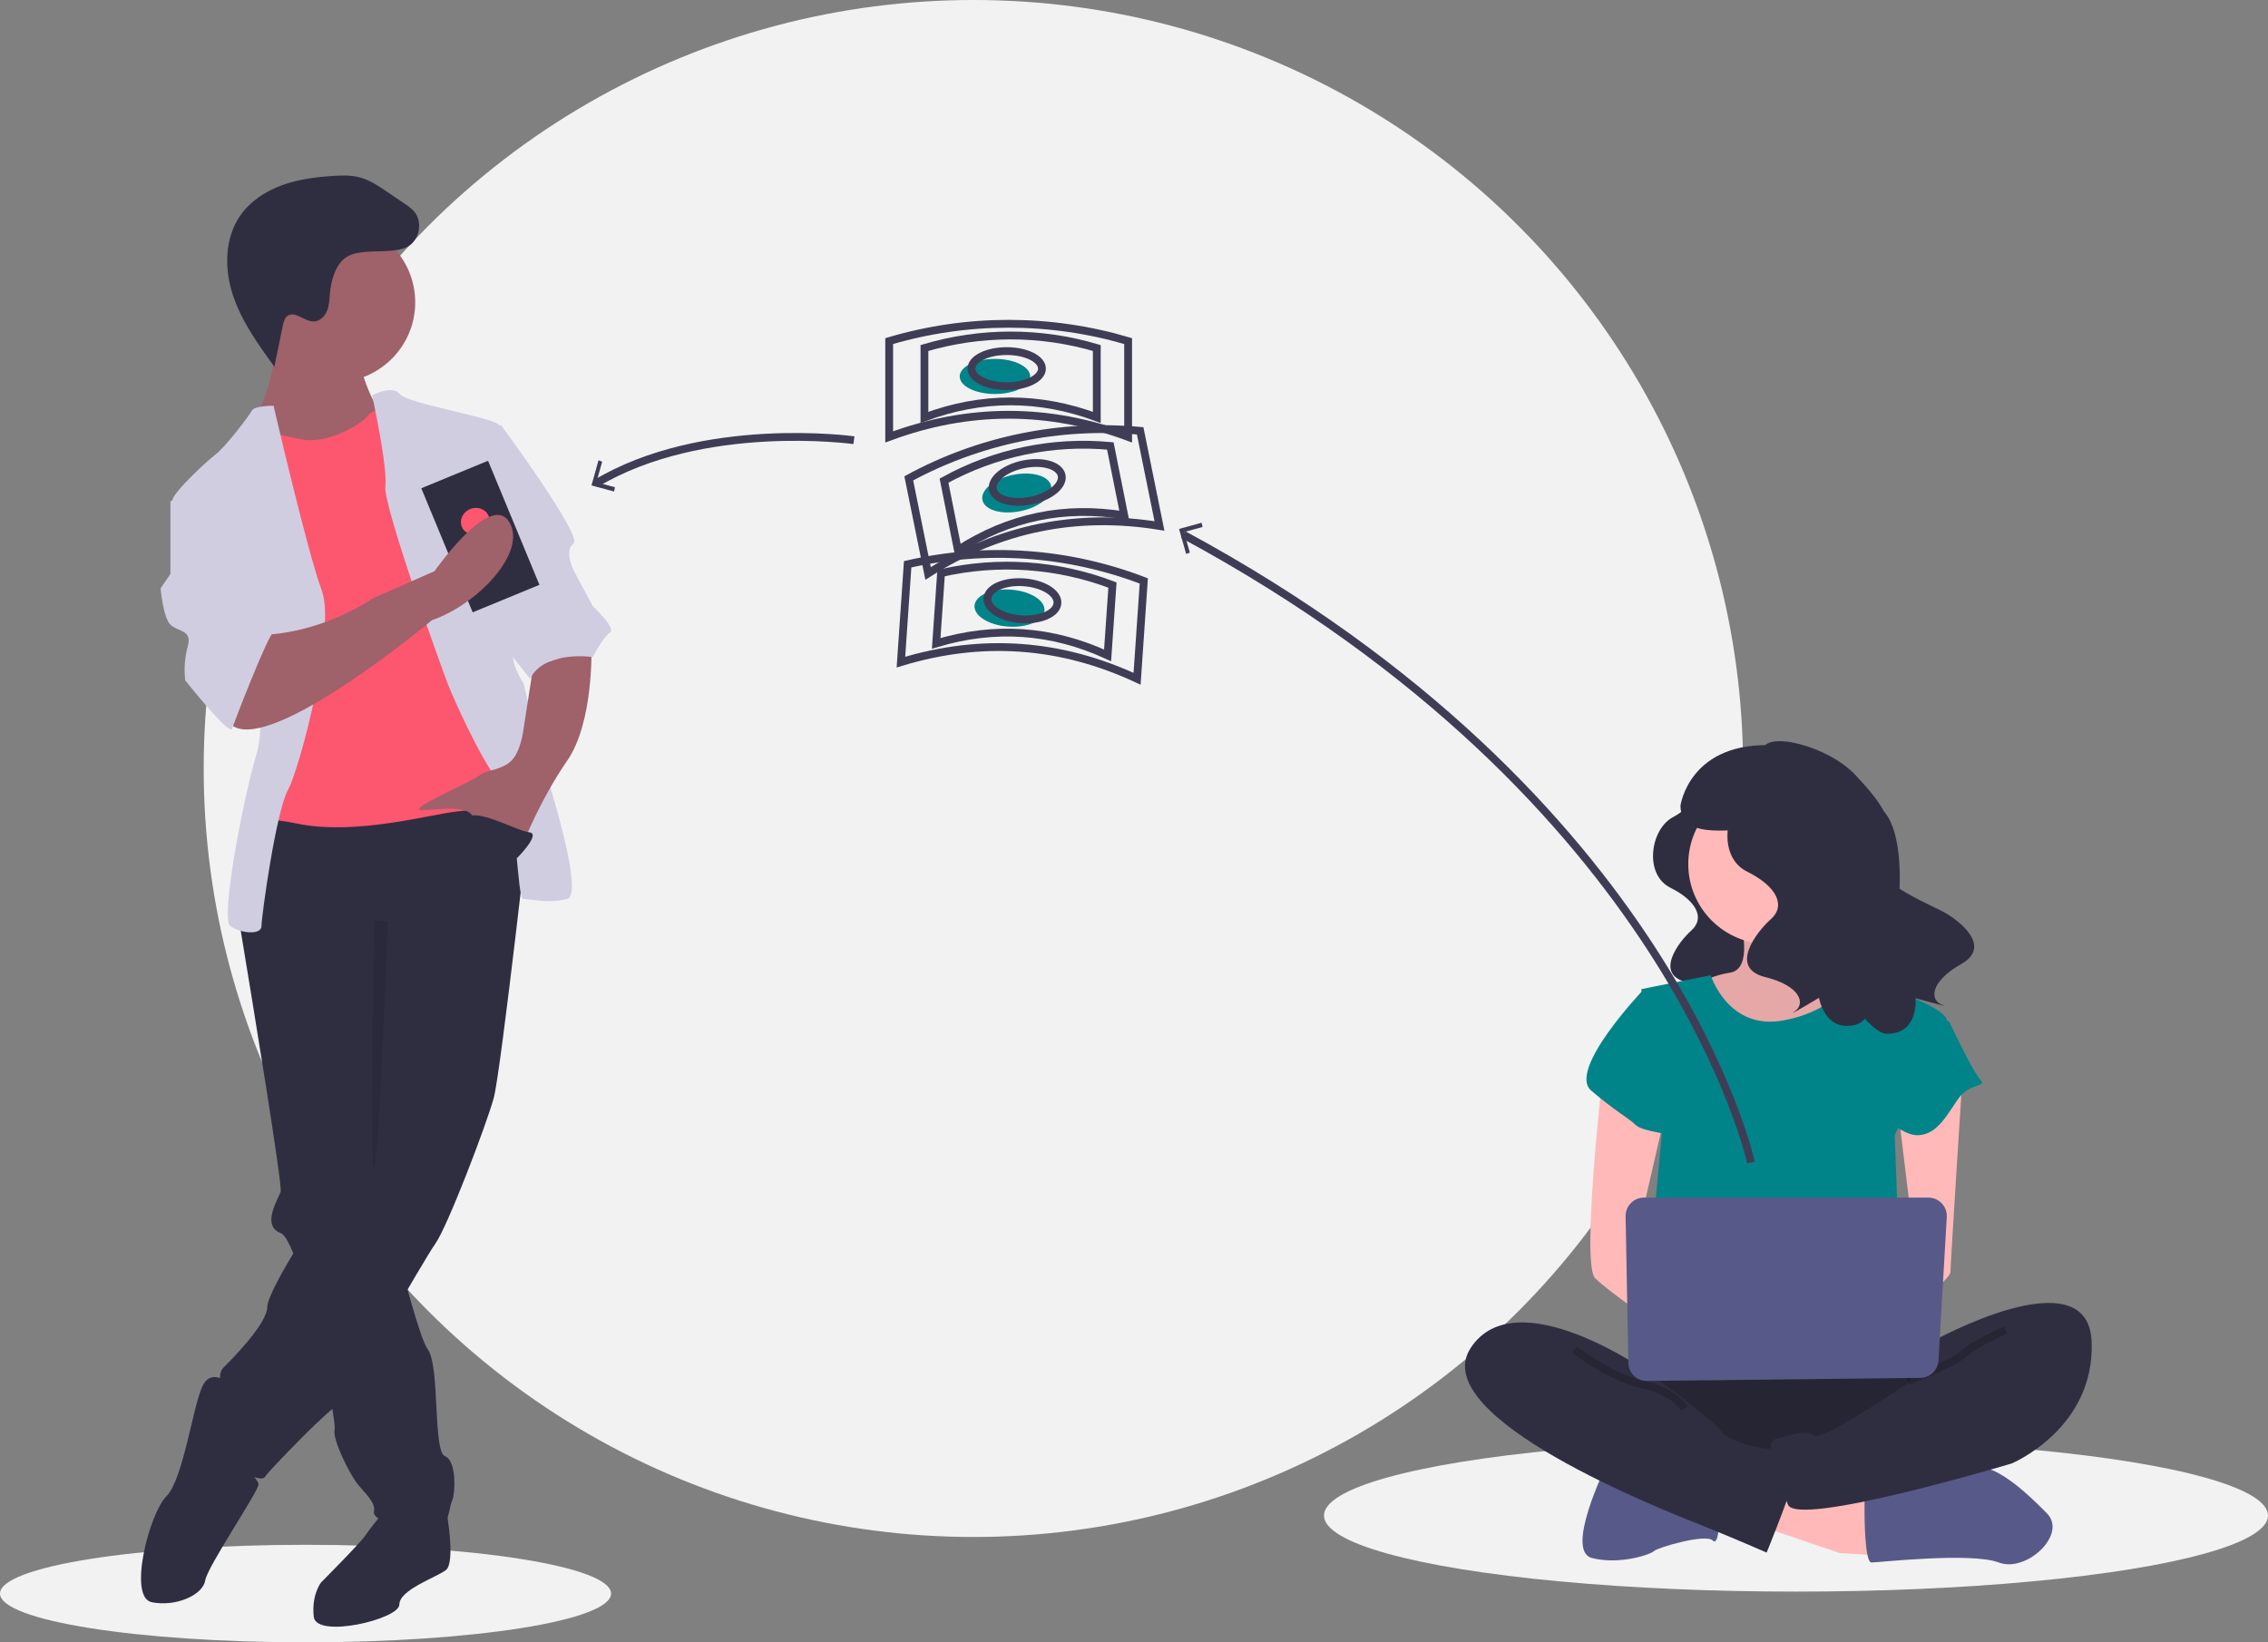 <?xml version="1.0" encoding="UTF-8"?>
<svg width="580px" height="420px" viewBox="0 0 580 420" version="1.1" xmlns="http://www.w3.org/2000/svg" xmlns:xlink="http://www.w3.org/1999/xlink">
    <rect x="0" y="0" width="580" height="420" fill="#808080" stroke="none"/>
    <!-- Generator: sketchtool 53.2 (72643) - https://sketchapp.com -->
    <title>0BFC667C-BF5C-4E86-8A5F-979288F915BD</title>
    <desc>Created with sketchtool.</desc>
    <g id="Page-1" stroke="none" stroke-width="1" fill="none" fill-rule="evenodd">
        <g id="08_become_a_host" transform="translate(-181, -1553)">
            <g id="why" transform="translate(181, 1435)">
                <g id="1" transform="translate(0, 118)">
                    <g id="undraw_transfer_money_rywa-2">
                        <ellipse id="Oval" fill="#F2F2F2" fill-rule="nonzero" cx="248.929" cy="196.532" rx="196.839" ry="196.532"></ellipse>
                        <ellipse id="Oval" fill="#F2F2F2" fill-rule="nonzero" cx="78.135" cy="407.53" rx="78.135" ry="12.47"></ellipse>
                        <ellipse id="Oval" fill="#F2F2F2" fill-rule="nonzero" cx="459.292" cy="387.577" rx="120.708" ry="19.454"></ellipse>
                        <path d="M432.59,202.518 C432.59,202.518 433.61,205.92 427.829,208.981 C422.048,212.043 420.348,223.608 427.149,227.01 C433.95,230.412 435.991,234.834 432.59,237.896 C429.189,240.957 423.068,249.121 431.23,251.162 C439.392,253.203 440.412,257.285 438.031,258.986 C435.651,260.687 443.472,255.925 443.472,255.925 C443.472,255.925 444.833,264.089 451.974,262.048 C459.116,260.007 479.18,221.227 468.978,215.784 C458.775,210.342 432.59,202.518 432.59,202.518 Z" id="Path" fill="#2F2E41" fill-rule="nonzero"></path>
                        <path d="M445.037,235.388 C445.037,235.388 448.581,247.865 442.378,248.756 C438.529,249.359 434.881,250.888 431.744,253.211 L443.264,268.361 L464.532,268.361 L477.824,254.994 C477.824,254.994 460.101,241.626 463.646,233.606 C467.19,225.586 445.037,235.388 445.037,235.388 Z" id="Path" fill="#FFB9B9" fill-rule="nonzero"></path>
                        <path d="M445.037,235.388 C445.037,235.388 448.581,247.865 442.378,248.756 C438.529,249.359 434.881,250.888 431.744,253.211 L443.264,268.361 L464.532,268.361 L477.824,254.994 C477.824,254.994 460.101,241.626 463.646,233.606 C467.19,225.586 445.037,235.388 445.037,235.388 Z" id="Path" fill="#000000" fill-rule="nonzero" opacity="0.1"></path>
                        <polygon id="Path" fill="#FFB9B9" fill-rule="nonzero" points="449.775 390.117 470.452 397.171 484.836 398.052 483.937 385.708 454.27 377.102"></polygon>
                        <path d="M476.822,387.028 C476.822,387.028 476.822,399.591 478.583,399.591 C480.343,399.591 504.111,396.899 511.153,399.591 C518.196,402.283 528.759,392.412 523.478,387.028 C518.196,381.644 509.58,373.567 504.205,375.362 C498.829,377.157 476.822,381.644 476.822,381.644 L476.822,387.028 Z" id="Path" fill="#575A89" fill-rule="nonzero"></path>
                        <path d="M410.651,375.107 C410.651,375.107 400.067,396.651 407.123,398.446 C414.18,400.241 422.118,397.548 423,396.651 C423.882,395.753 436.23,392.162 437.994,393.958 C439.758,395.753 439.758,386.776 439.758,386.776 L410.651,375.107 Z" id="Path" fill="#575A89" fill-rule="nonzero"></path>
                        <path d="M419.738,346.176 C419.738,346.176 402.829,369.232 415.288,375.439 C427.747,381.647 487.373,381.647 491.823,375.439 C496.272,369.232 498.052,349.723 491.823,347.949 C485.593,346.176 419.738,346.176 419.738,346.176 Z" id="Path" fill="#2F2E41" fill-rule="nonzero"></path>
                        <path d="M419.738,346.176 C419.738,346.176 402.829,369.232 415.288,375.439 C427.747,381.647 487.373,381.647 491.823,375.439 C496.272,369.232 498.052,349.723 491.823,347.949 C485.593,346.176 419.738,346.176 419.738,346.176 Z" id="Path" fill="#000000" fill-rule="nonzero" opacity="0.2"></path>
                        <ellipse id="Oval" fill="#FFB9B9" fill-rule="nonzero" cx="452.28" cy="220.974" rx="20.535" ry="20.451"></ellipse>
                        <path d="M419.724,252.958 L437.482,249.406 C437.482,249.406 441.921,263.612 456.127,260.949 C470.334,258.285 473.885,249.406 473.885,249.406 C473.885,249.406 484.54,253.846 485.428,253.846 C486.316,253.846 497.858,258.285 497.858,260.949 C497.858,263.612 484.54,290.249 484.54,290.249 L486.316,338.195 L420.612,336.419 L425.051,289.361 L419.724,252.958 Z" id="Path" fill="#008489" fill-rule="nonzero"></path>
                        <path d="M409.706,276.342 C409.706,276.342 404.364,323.341 407.926,326.888 C411.487,330.435 425.734,340.19 425.734,340.19 L425.734,329.549 L418.611,316.247 L425.734,285.21 L409.706,276.342 Z" id="Path" fill="#FFB9B9" fill-rule="nonzero"></path>
                        <path d="M501.865,275.344 C501.865,275.344 498.787,323.489 498.787,325.256 C498.787,327.023 490.871,333.207 488.232,333.207 C485.593,333.207 483.834,328.79 483.834,328.79 L489.991,321.723 L485.593,285.503 L501.865,275.344 Z" id="Path" fill="#FFB9B9" fill-rule="nonzero"></path>
                        <path d="M494.059,343.097 C494.059,343.097 534.008,320.844 534.895,343.097 C535.783,365.35 514.477,374.251 514.477,374.251 C514.477,374.251 459.437,390.8 457.218,384.751 C454.998,378.702 450.56,368.911 454.111,368.02 C457.662,367.13 462.1,365.35 463.876,367.13 C465.651,368.911 487.845,353.778 487.845,353.778 L494.059,343.097 Z" id="Path" fill="#2F2E41" fill-rule="nonzero"></path>
                        <path d="M512.884,340.19 C512.884,340.19 504.835,343.648 502.151,346.242 C499.468,348.836 487.841,353.159 487.841,353.159" id="Path" stroke="#000000" stroke-width="2" opacity="0.2"></path>
                        <path d="M425.245,255.154 L420.004,253.397 C420.004,253.397 400.786,273.61 406.901,278.884 C413.016,284.157 416.51,285.914 418.257,287.672 C420.004,289.43 428.739,290.309 428.739,290.309 L425.245,255.154 Z" id="Path" fill="#008489" fill-rule="nonzero"></path>
                        <path d="M490.353,259.382 L498.408,261.15 C498.408,261.15 504.673,274.404 506.463,276.171 C508.253,277.938 503.778,277.055 501.093,280.589 C498.408,284.124 495.723,290.309 490.353,290.309 C484.984,290.309 477.824,281.473 477.824,281.473 L490.353,259.382 Z" id="Path" fill="#008489" fill-rule="nonzero"></path>
                        <path d="M421.504,350.944 C421.504,350.944 387.668,327.002 376.092,344.737 C364.517,362.472 425.956,386.414 434.861,389.961 C443.765,393.508 451.779,397.055 451.779,397.055 C451.779,397.055 459.793,377.546 459.793,373.999 C459.793,370.452 453.56,370.452 451.779,370.452 C449.998,370.452 441.984,368.679 440.203,366.019 C438.422,363.358 421.504,350.944 421.504,350.944 Z" id="Path" fill="#2F2E41" fill-rule="nonzero"></path>
                        <path d="M402.694,345.178 C402.694,345.178 411.742,352.22 419.885,353.981 C428.028,355.741 430.743,360.143 430.743,360.143" id="Path" stroke="#000000" stroke-width="2" opacity="0.2"></path>
                        <path d="M415.718,311.054 L416.426,348.553 C416.475,351.132 418.598,353.188 421.181,353.159 L491.087,352.375 C493.558,352.347 495.586,350.414 495.729,347.951 L497.851,311.236 C497.925,309.946 497.464,308.682 496.575,307.743 C495.687,306.803 494.45,306.271 493.156,306.271 L420.419,306.271 C419.157,306.271 417.947,306.778 417.063,307.677 C416.179,308.577 415.694,309.794 415.718,311.054 Z" id="Path" fill="#575A89" fill-rule="nonzero"></path>
                        <path d="M452.891,195.534 C452.891,195.534 454.042,199.333 447.518,202.752 C440.993,206.17 439.074,219.086 446.75,222.884 C454.426,226.683 456.729,231.621 452.891,235.04 C449.053,238.458 442.145,247.575 451.356,249.854 C460.567,252.133 461.718,256.692 459.031,258.591 C456.345,260.49 465.172,255.172 465.172,255.172 C465.172,255.172 466.707,264.289 474.767,262.01 C482.827,259.73 490.868,218.301 481.884,207.63 C473.53,197.709 452.891,195.534 452.891,195.534 Z" id="Path" fill="#2F2E41" fill-rule="nonzero"></path>
                        <path d="M450.777,192.129 C450.779,186.595 467.438,190.571 474.581,198.298 C479.527,203.648 487.04,211.698 480.744,217.372 C474.449,223.046 491.535,230.485 496.118,232.74 C500.7,234.995 509.747,241.892 501.578,246.518 C493.409,251.145 493.541,255.815 496.615,256.921 C499.689,258.027 489.837,255.277 489.837,255.277 C489.837,255.277 490.832,264.414 482.531,264.37 C474.23,264.327 450.415,218.989 456.104,206.388 C461.394,194.67 450.777,192.129 450.777,192.129 Z" id="Path" fill="#2F2E41" fill-rule="nonzero"></path>
                        <path d="M454.249,190.623 C431.976,189.28 429.741,206.065 429.741,206.065 C429.895,215.779 445.303,211.046 449.582,212.494 C454.745,208.776 464.696,201.74 471.813,196.719 C466.646,193.077 460.559,190.964 454.249,190.623 Z" id="Path" fill="#2F2E41" fill-rule="nonzero"></path>
                        <path d="M447.772,297.292 C447.772,297.292 427.763,204.203 302.522,136.675" id="Path" stroke="#3F3D56" stroke-width="2"></path>
                        <polygon id="Path" fill="#3F3D56" fill-rule="nonzero" points="307.296 133.682 307.53 134.77 302.788 136.069 304.282 141.321 303.339 141.663 301.52 135.266"></polygon>
                        <path d="M110.888,389.605 L114.275,387.078 C114.275,387.078 116.517,399.654 114.015,401.539 C111.513,403.423 102.131,406.563 102.131,410.331 C102.131,414.1 80.864,419.124 80.239,413.472 C79.613,407.819 82.115,404.679 82.115,404.679 C82.115,404.679 92.123,394.63 93.374,392.746 C94.625,390.861 97.752,387.093 97.752,387.093 L110.888,389.605 Z" id="Path" fill="#2F2E41" fill-rule="nonzero"></path>
                        <path d="M61.105,235.282 C61.105,235.282 61.199,235.828 61.363,236.827 C61.513,237.714 61.72,238.968 61.971,240.513 C64.606,256.416 72.292,303.234 71.771,304.779 C71.144,306.641 66.752,313.466 71.771,315.328 C72.254,315.508 72.775,316.091 73.333,317.009 C74.411,318.987 75.299,321.061 75.987,323.202 C78.98,331.79 82.179,345.534 84.03,355.053 C84.839,359.235 85.392,362.598 85.555,364.361 C85.611,364.768 85.618,365.18 85.573,365.589 C84.946,368.071 89.338,376.759 91.22,379.241 C93.102,381.723 96.239,384.205 95.612,386.687 C94.984,389.169 111.296,395.994 113.179,391.651 C115.061,387.307 115.061,384.825 115.688,383.584 C116.315,382.343 116.943,373.656 113.806,372.415 C110.669,371.174 112.551,349.456 109.414,345.112 C108.367,343.667 106.767,338.771 105.091,332.882 C104.433,330.574 103.768,328.117 103.115,325.653 C100.468,315.557 98.121,305.4 98.121,305.4 L98.749,232.8 L64.242,228.456 L63.358,230.386 L61.595,234.214 L61.105,235.282 Z" id="Path" fill="#2F2E41" fill-rule="nonzero"></path>
                        <path d="M59.291,354.35 C59.291,354.35 54.329,349.426 51.848,354.35 C49.367,359.274 46.886,378.356 42.545,382.665 C38.203,386.973 32.621,408.517 38.823,409.748 C45.026,410.979 51.848,407.901 52.469,404.208 C53.089,400.515 66.114,381.434 66.114,379.587 C66.114,377.74 57.431,370.969 57.431,370.969 L59.291,354.35 Z" id="Path" fill="#2F2E41" fill-rule="nonzero"></path>
                        <path d="M136.235,201.232 C136.235,201.232 128.138,273.944 126.269,280.78 C124.401,287.616 114.435,313.718 111.321,318.068 C108.207,322.419 88.276,357.842 85.784,359.707 C83.293,361.571 78.31,366.543 78.31,366.543 C78.31,366.543 68.967,375.865 67.722,377.729 C66.476,379.594 55.888,374.001 55.265,370.272 C54.642,366.543 55.888,360.328 56.51,357.842 C57.133,355.357 55.265,351.628 57.133,349.763 C59.002,347.899 68.345,338.577 68.345,334.227 C68.345,329.876 84.539,304.396 90.767,298.803 C96.996,293.209 95.75,283.887 95.75,283.887 L95.75,245.978 L61.493,235.413 C61.493,235.413 63.362,205.582 67.722,205.582 C72.082,205.582 129.384,195.639 136.235,201.232 Z" id="Path" fill="#2F2E41" fill-rule="nonzero"></path>
                        <ellipse id="Oval" fill="#9F616A" fill-rule="nonzero" cx="85.648" cy="77.316" rx="20.535" ry="20.451"></ellipse>
                        <path d="M92.109,93.45 C92.109,93.45 94.563,102.831 97.631,105.332 C100.699,107.833 89.655,118.464 89.655,118.464 L68.794,119.715 L65.112,107.833 C65.112,107.833 71.861,94.076 70.021,85.321 C68.18,76.566 92.109,93.45 92.109,93.45 Z" id="Path" fill="#9F616A" fill-rule="nonzero"></path>
                        <path d="M101.051,103.753 C101.051,103.753 95.434,104.371 94.185,106.224 C92.937,108.078 84.199,113.639 77.333,112.403 C70.468,111.167 66.099,109.314 64.85,109.931 C63.602,110.549 61.105,123.524 61.105,123.524 L67.971,143.295 L66.723,197.666 L64.85,212.494 C64.85,212.494 61.105,207.551 76.085,210.641 C91.065,213.73 110.413,208.169 116.655,207.551 C122.897,206.933 133.507,205.08 134.131,201.373 C134.755,197.666 132.259,184.073 132.259,184.073 L122.272,142.677 L116.031,120.435 L101.051,103.753 Z" id="Path" fill="#FD566F" fill-rule="nonzero"></path>
                        <path d="M95.164,101.095 C95.164,101.095 100.407,98.31 102.266,100.793 C104.126,103.276 127.679,107 127.679,108.862 C127.679,110.724 132.637,161.001 131.398,165.346 C130.158,169.691 133.877,174.657 133.877,174.657 L138.216,193.278 C138.216,193.278 149.992,228.658 145.034,229.9 C140.075,231.141 135.736,229.9 133.877,229.9 C132.018,229.9 132.637,206.313 127.679,200.106 C122.72,193.899 115.902,178.381 114.663,175.277 C113.423,172.174 97.928,129.345 98.548,124.38 C99.167,119.414 95.164,101.095 95.164,101.095 Z" id="Path" fill="#D0CDE1" fill-rule="nonzero"></path>
                        <path d="M69.959,103.753 C69.959,103.753 65.029,103.753 64.413,104.996 C63.796,106.24 57.634,114.322 55.169,116.187 C52.704,118.052 44.076,126.133 44.076,127.998 C44.076,129.863 61.947,143.54 61.947,143.54 C61.947,143.54 69.343,180.219 65.645,192.653 C61.947,205.087 56.401,234.927 58.866,236.792 C61.331,238.657 66.878,239.279 66.878,236.792 C66.878,234.305 70.575,207.573 73.656,201.978 C76.738,196.383 85.982,160.947 82.284,151.001 C78.586,141.054 69.959,103.753 69.959,103.753 Z" id="Path" fill="#D0CDE1" fill-rule="nonzero"></path>
                        <path d="M151.246,165.606 C151.246,165.606 151.867,184.696 145.04,194.549 C138.214,204.402 133.87,215.487 133.87,215.487 C133.87,215.487 122.699,212.408 120.838,208.713 C118.976,205.018 107.185,208.097 107.185,206.865 C107.185,205.634 121.458,199.476 122.699,198.244 C123.941,197.012 128.285,197.012 130.767,194.549 C133.249,192.086 133.87,186.544 133.87,186.544 L136.352,170.532 L151.246,165.606 Z" id="Path" fill="#9F616A" fill-rule="nonzero"></path>
                        <path d="M99.577,64.152 C101.167,64.008 102.808,63.85 104.213,63.095 C107.363,61.403 108.198,56.584 105.8,53.938 C105.139,53.265 104.4,52.673 103.598,52.174 L98.836,48.945 C96.73,47.517 94.574,46.066 92.118,45.392 C89.896,44.783 87.55,44.846 85.25,44.988 C80.785,45.265 76.293,45.836 72.094,47.372 C67.895,48.907 63.978,51.476 61.434,55.142 C57.403,60.954 57.347,68.792 59.568,75.501 C61.788,82.21 66.006,88.053 70.163,93.777 L72.319,83.294 C72.511,82.36 72.76,81.337 73.539,80.784 C75.477,79.411 77.846,82.231 80.224,82.213 C81.752,82.201 83.035,80.949 83.614,79.54 C84.193,78.132 84.231,76.572 84.365,75.056 C84.649,71.844 85.775,67.376 88.828,65.605 C91.673,63.954 96.379,64.442 99.577,64.152 Z" id="Path" fill="#2F2E41" fill-rule="nonzero"></path>
                        <path d="M99.171,235.63 C99.171,235.63 97.011,296.385 95.732,298.25 C94.454,300.116 95.732,235.439 95.732,235.439 L99.171,235.63 Z" id="Path" fill="#000000" fill-rule="nonzero" opacity="0.1"></path>
                        <path d="M123.212,108.741 L128.15,108.741 C128.15,108.741 149.134,137.15 146.665,139.002 C144.197,140.855 146.665,145.796 146.665,145.796 L151.603,155.059 C151.603,155.059 157.774,160.618 155.923,161.853 C154.071,163.088 151.603,168.029 151.603,168.029 C151.603,168.029 139.259,166.176 135.556,173.587 L127.551,163.475 L123.212,108.741 Z" id="Path" fill="#D0CDE1" fill-rule="nonzero"></path>
                        <polygon id="Rectangle" fill="#2F2E41" fill-rule="nonzero" transform="translate(122.844, 137.214) rotate(-22.438) translate(-122.844, -137.214) " points="113.596 120.034 132.06 120.052 132.093 154.394 113.629 154.376"></polygon>
                        <ellipse id="Oval" fill="#FD566F" fill-rule="nonzero" transform="translate(121.515, 133.315) rotate(-22.438) translate(-121.515, -133.315) " cx="121.515" cy="133.315" rx="3.693" ry="3.386"></ellipse>
                        <path d="M110.492,158.582 C110.492,158.582 65.609,196.115 58.128,184.23 C50.648,172.344 66.232,162.335 66.232,162.335 C66.232,162.335 79.946,162.961 95.531,152.952 L111.115,146.071 C111.115,146.071 125.343,125.688 130.191,133.449 C135.039,141.211 121.915,154.72 110.492,158.582 Z" id="Path" fill="#9F616A" fill-rule="nonzero"></path>
                        <path d="M50.517,125.701 L43.59,128.178 L43.59,146.756 L41.071,150.471 C41.071,150.471 41.701,157.902 43.59,159.76 C45.479,161.618 49.258,160.999 47.998,165.334 C47.241,168.16 47.028,171.1 47.368,174.003 C47.368,174.003 58.704,188.246 59.334,186.389 C59.964,184.531 68.78,161.618 70.04,161.618 C71.299,161.618 57.445,125.701 57.445,125.701 L50.517,125.701 Z" id="Path" fill="#D0CDE1" fill-rule="nonzero"></path>
                        <path d="M132.192,219.477 C132.192,219.477 138.509,213.169 135.351,212.854 C132.192,212.538 121.197,206.23 119.364,209.384 C117.531,212.538 132.192,219.477 132.192,219.477 Z" id="Path" fill="#2F2E41" fill-rule="nonzero"></path>
                        <ellipse id="Oval" fill="#008489" fill-rule="nonzero" cx="254.439" cy="96.271" rx="9.016" ry="4.489"></ellipse>
                        <path d="M288.497,111.734 C268.129,104.185 247.761,104.185 227.392,111.734 L227.392,87.228 C247.317,81.328 268.573,81.328 288.497,87.228 L288.497,111.734 Z" id="Path" stroke="#3F3D56" stroke-width="2"></path>
                        <path d="M280.484,106.746 C265.792,101.279 251.1,101.279 236.408,106.746 L236.408,89 C250.78,84.728 266.112,84.728 280.484,89 L280.484,106.746 Z" id="Path" stroke="#3F3D56" stroke-width="2"></path>
                        <ellipse id="Oval" stroke="#3F3D56" stroke-width="2" cx="257.444" cy="94.276" rx="9.016" ry="4.489"></ellipse>
                        <ellipse id="Oval" fill="#008489" fill-rule="nonzero" transform="translate(260.024, 126.077) rotate(-11.535) translate(-260.024, -126.077) " cx="260.024" cy="126.077" rx="8.971" ry="4.737"></ellipse>
                        <path d="M296.511,134.504 C275.266,131.061 255.541,135.109 237.337,146.651 L232.401,122.328 C250.508,112.511 271.092,108.286 291.575,110.181 L296.511,134.504 Z" id="Path" stroke="#3F3D56" stroke-width="2"></path>
                        <path d="M287.496,131.801 C272.226,129.288 258.048,132.243 244.964,140.665 L241.416,122.916 C254.431,115.752 269.225,112.669 283.948,114.052 L287.496,131.801 Z" id="Path" stroke="#3F3D56" stroke-width="2"></path>
                        <ellipse id="Oval" stroke="#3F3D56" stroke-width="2" transform="translate(262.704, 123.382) rotate(-11.535) translate(-262.704, -123.382) " cx="262.704" cy="123.382" rx="8.971" ry="4.737"></ellipse>
                        <ellipse id="Oval" fill="#008489" fill-rule="nonzero" transform="translate(258.163, 155.518) rotate(-86.019) translate(-258.163, -155.518) " cx="258.163" cy="155.518" rx="4.737" ry="8.972"></ellipse>
                        <path d="M290.787,173.587 C271.186,164.46 251.056,163.04 230.397,169.327 L232.115,144.307 C252.22,139.672 273.226,141.154 292.504,148.567 L290.787,173.587 Z" id="Path" stroke="#3F3D56" stroke-width="2"></path>
                        <path d="M283.244,167.601 C269.018,161.041 254.407,160.02 239.413,164.539 L240.659,146.556 C255.252,143.225 270.498,144.29 284.491,149.618 L283.244,167.601 Z" id="Path" stroke="#3F3D56" stroke-width="2"></path>
                        <ellipse id="Oval" stroke="#3F3D56" stroke-width="2" transform="translate(261.469, 153.638) rotate(-86.019) translate(-261.469, -153.638) " cx="261.469" cy="153.638" rx="4.737" ry="8.972"></ellipse>
                        <path d="M218.377,112.578 C218.377,112.578 179.807,107.175 152.263,123.705" id="Path" stroke="#3F3D56" stroke-width="2"></path>
                        <polygon id="Path" fill="#3F3D56" fill-rule="nonzero" points="153.057 117.72 154.001 118.058 152.525 123.326 157.271 124.609 157.04 125.701 151.261 124.136"></polygon>
                    </g>
                </g>
            </g>
        </g>
    </g>
</svg>